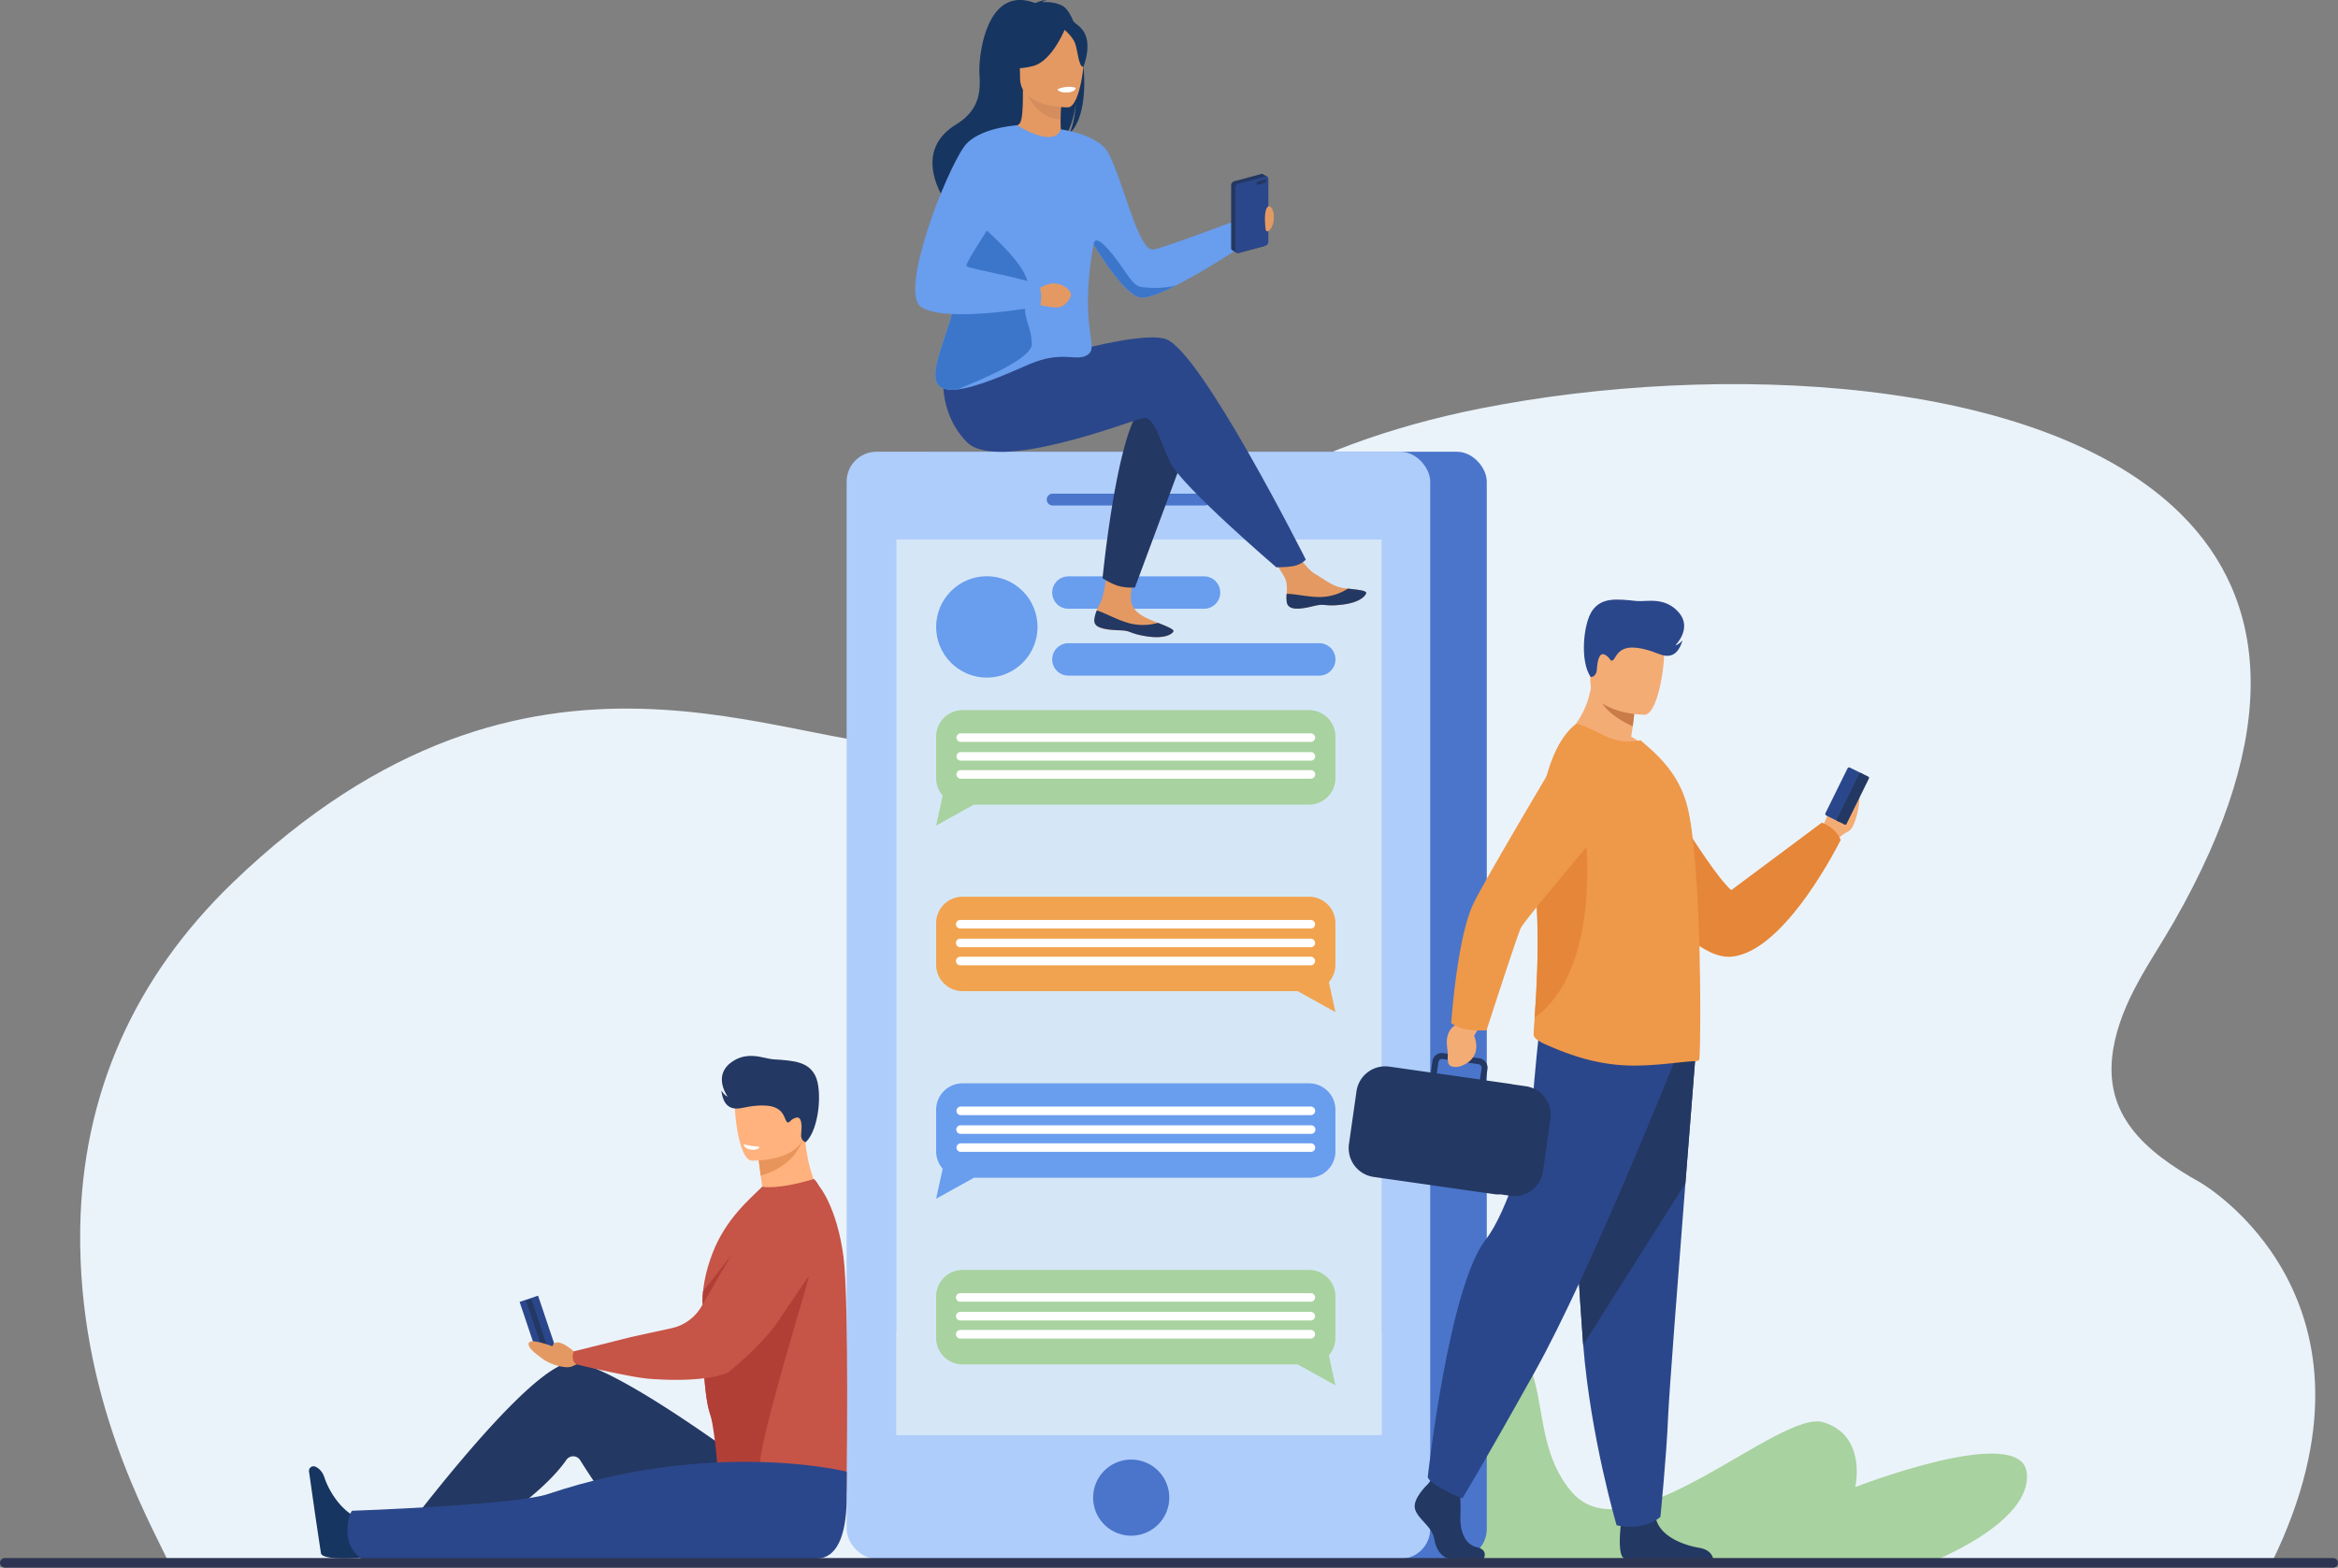 <svg xmlns="http://www.w3.org/2000/svg" viewBox="0 0 2307.68 1547.7"><rect x="0" y="0" width="2307.68" height="1547.7" fill="#808080" stroke="none"/><defs><style>.cls-1{fill:#ebf3fa;}.cls-2{fill:#a8d29f;}.cls-3{fill:#4a75cb;}.cls-4{fill:#afcdfb;}.cls-5{fill:#d5e7f7;}.cls-6{fill:#f4ac75;}.cls-7{fill:#e58638;}.cls-8{fill:#233862;}.cls-9{fill:#2b478b;}.cls-10{fill:#ee9849;}.cls-11{fill:#c97c47;}.cls-12{fill:#163560;}.cls-13{fill:#ffb27d;}.cls-14{fill:#c65447;}.cls-15{fill:#b23f36;}.cls-16{fill:#e8945b;}.cls-17{fill:#fff;}.cls-18{fill:#e49963;}.cls-19{fill:#2e3552;}.cls-20{fill:#f1a34f;}.cls-21{fill:#699dee;}.cls-22{fill:#d68d5d;}.cls-23{fill:#3b76ca;}</style></defs><title>contact-vector</title><g id="Layer_2" data-name="Layer 2"><g id="Layer_1-2" data-name="Layer 1"><path class="cls-1" d="M2172.1,1167.62h0c-56.37-31.48-96.82-67.84-86.31-131.69,7.89-47.89,37.7-87,59.8-125.61,108.51-189.67,91.22-318.89,7.54-402.34C2014.8,370,1695,357.16,1462.27,403.06c-188.1,37.1-293.65,116.47-367.76,188.46-49.44,48-84.87,92.77-121.49,119.46-20,14.56-40.32,23.77-63.47,25.18C780.37,744.1,525.82,586,229.8,871.29c-98.05,94.49-148.61,210-150.62,341.66-2.5,165.1,66.73,285.75,87.63,330l2075.4-.23C2370.09,1281.65,2172.1,1167.62,2172.1,1167.62Z"/><path class="cls-2" d="M1266.51,1542.79h638s101.33-38.67,96-88.67-169.34,14-169.34,14,12-50.66-31.33-64-191.33,134-248,69.34,1-165.34-123.84-166S1266.51,1542.79,1266.51,1542.79Z"/><rect class="cls-3" x="891.5" y="445.99" width="576" height="1092.93" rx="29.47" transform="translate(2358.99 1984.9) rotate(180)"/><rect class="cls-4" x="835.67" y="445.99" width="576" height="1092.93" rx="29.47" transform="translate(2247.33 1984.9) rotate(180)"/><path class="cls-3" d="M1039.25,487.36H1189a5.83,5.83,0,1,1,0,11.65H1039.25a5.83,5.83,0,1,1,0-11.65Z"/><path class="cls-3" d="M1215.57,487.36a5.83,5.83,0,1,1-5.82,5.82A5.84,5.84,0,0,1,1215.57,487.36Z"/><path class="cls-3" d="M1154.1,1478.53a37.57,37.57,0,1,0-37.57,37.57A37.57,37.57,0,0,0,1154.1,1478.53Z"/><rect class="cls-5" x="884.83" y="532.65" width="478.89" height="884" transform="translate(2248.54 1949.31) rotate(180)"/><rect class="cls-5" x="884.83" y="1314.1" width="478.89" height="102.62" transform="translate(2248.54 2730.83) rotate(180)"/><g id="man"><path class="cls-6" d="M1798.18,820.57s4.22-20.24,14.76-24.88,16.87-23.2,21.09-18.14-1.27,38.8-9.28,43-11.81,8.57-11.81,8.57Z"/><path class="cls-7" d="M1617.19,740s67.21,117.22,91.59,138.79l89.4-66.65s13,4,18.66,17c0,0-54.29,110.61-107.75,115.3s-128.47-132.58-128.47-132.58Z"/><path class="cls-8" d="M1409.21,1465.3s-15.54,14.4-12.51,24.63,17,17,19,29.56,9.47,19.33,16.3,19.33h32.52s5-8.8-7.11-11.45-16.7-17.35-15.94-31-1.14-31.83-1.14-31.83l-25.77-6.07Z"/><path class="cls-8" d="M1602.87,1538.29a9.09,9.09,0,0,0,2.3.63H1691c-.67-3-3.31-9.16-13.8-10.86-13.58-2.21-37.13-10.1-42.38-27.47-.16-.56-.31-1.13-.44-1.71-4.17-18.58-34.49,5.68-34.49,5.68s-.09.74-.22,2C1598.91,1513.38,1597.11,1535.41,1602.87,1538.29Z"/><path class="cls-9" d="M1673.54,1041.59s-4.6,57.45-10,126.51c-7.36,93.81-16.2,209-17.08,230.87-1.51,37.91-7.58,98.54-7.58,98.54s-14.4,14.4-43.21,8.33c0,0-25.67-86.55-33-178.13-.12-1.51-.23-3-.35-4.53-6.82-93.23-17.43-289.55-17.43-289.55Z"/><path class="cls-8" d="M1673.54,1041.59s-4.6,57.45-10,126.51l-100.87,159.61c-.12-1.51-.23-3-.35-4.53-6.82-93.23-17.43-289.55-17.43-289.55Z"/><path class="cls-9" d="M1652.52,1048.41s-83,208.06-137.58,305.84-71.63,125.07-71.63,125.07-31.26-12.51-34.1-21c0,0,20.87-188.77,57.41-234.79,20.65-26,44.91-104,46.05-131.32s7.39-81.29,7.39-81.29Z"/><path class="cls-6" d="M1610,727.25c3.69-21.79,3.8-34.71,3.8-34.71l-42.11-33.94c1.56,46.67-28.34,69.11-28.34,69.11s56.12,27.62,88.55,17.39A77.47,77.47,0,0,0,1610,727.25Z"/><path class="cls-6" d="M1623.35,705.64s-54.31-.19-53.67-34-5.93-56.62,28.77-57.92,41.19,11.72,43.72,23.06S1637.49,704.82,1623.35,705.64Z"/><path class="cls-10" d="M1677.12,1046.38a5.23,5.23,0,0,1-3.41,1.29c-12.18-.16-47.69,6.6-77.74,3.52-25.34-2.44-47.76-9.94-71.84-20.73-3.2-1.44-10.56-5.37-10.4-8.94.11-3.91.5-9.59,1-16.74,1.7-24.85,4.67-67.61,1.78-116.93-.52-9.18-.8-18.29-.83-27.26-.25-66.85,13-125.64,39.64-145.54,2.28-1.63,16.24,5.2,29.08,11.53a53.13,53.13,0,0,0,34.91,4.22l11.21,9.91c13.64,12.66,28.58,29.88,35.08,56,5.52,22.25,8.77,62.37,10.56,103.94.81,18.84,1.46,37.85,1.63,55.88v.65c.15,1.78.15,3.74.15,5.52C1678.59,1009,1677.93,1045.72,1677.12,1046.38Z"/><path class="cls-7" d="M1514.72,1004.78c1.7-24.85,4.67-67.61,1.78-116.93-.52-9.18-.8-18.29-.83-27.26,11.1-26.92,20.16-46.43,20.16-46.43h28S1584.3,954.2,1514.72,1004.78Z"/><path class="cls-8" d="M1331.46,1129.58l7.45-52.29a28.69,28.69,0,0,1,32.36-24.29l41,5.84,1.59-11.15a9.46,9.46,0,0,1,10.68-8l35.62,5.08a9.46,9.46,0,0,1,8,10.68l-1.59,11.15,23.75,3.39a27.66,27.66,0,0,1,2.77.53l13,1.86a28.59,28.59,0,0,1,24.2,32.25L1523,1156.3a28.59,28.59,0,0,1-32.24,24.2l-9.74-1.39a28,28,0,0,1-6.19-.2l-119.06-17A28.71,28.71,0,0,1,1331.46,1129.58Zm127.87-79-35.63-5.08a3.69,3.69,0,0,0-1,0,3.52,3.52,0,0,0-2.93,3l-1.59,11.15,42.6,6.07,1.59-11.15A3.53,3.53,0,0,0,1459.33,1050.61Z"/><path class="cls-6" d="M1460.31,1013.49l-5.31,9.15s10.4,22-14.27,30.25c0,0-10.62,2.68-11.53-4.68s.66-4.46-.88-14.85,2.52-19.65,10.18-22.12l6-5.79Z"/><path class="cls-10" d="M1446.23,1016a92,92,0,0,0,21,1.17s29.9-92.36,33.75-100.8,88.8-108.29,88.8-108.29l-35.39-88.58S1462.49,873,1453.16,894.56c-15.42,35.63-20.77,115.54-20.77,115.54A38.48,38.48,0,0,0,1446.23,1016Z"/><path class="cls-9" d="M1570.18,668.45s5.57,0,6-7.6,2.06-17.37,7.82-14.52,5.24,7.76,8.21,5.34,5-14.36,23.25-12.12,24.48,9.76,33.5,7.49,11.63-14.9,11.63-14.9-3.16,4.14-7,5c0,0,17.26-16.79,3.27-32.68s-32-10.1-41.48-11.13c-20.89-2.26-34.46-3.29-43.53,9.16S1559.13,653.11,1570.18,668.45Z"/><path class="cls-9" d="M1801.76,802.79l21.8-44.21a1.74,1.74,0,0,1,2.32-.79l12.13,6a1.74,1.74,0,0,1,.79,2.32L1817,810.3a1.74,1.74,0,0,1-2.33.79l-12.13-6A1.74,1.74,0,0,1,1801.76,802.79Z"/><path class="cls-8" d="M1813.06,808.82l22.16-45a1.33,1.33,0,0,1,1.77-.6l7.11,3.51a1.33,1.33,0,0,1,.6,1.77l-22.16,45a1.33,1.33,0,0,1-1.77.6l-7.11-3.5A1.31,1.31,0,0,1,1813.06,808.82Z"/></g><path class="cls-11" d="M1613,704.86s-.49,5.85-1.43,12.19c0,0-22.33-9.54-30.19-22.92C1581.33,694.13,1591.15,702.21,1613,704.86Z"/><rect class="cls-9" x="527.42" y="1279.86" width="19.19" height="53.78" transform="matrix(-0.95, 0.32, -0.32, -0.95, 1458.9, 2377.32)"/><rect class="cls-8" x="527.78" y="1282.04" width="5.39" height="53.78" transform="translate(1446.78 2383.68) rotate(161.61)"/><path class="cls-12" d="M358.4,1537.71s-39.86,3.41-41.56-4.14c-.22-1-5.83-38.74-5.83-38.74l-6-42.07a4.53,4.53,0,0,1,6.26-4.83c3.3,1.5,7,4.61,9.07,11,4.54,13.72,17.94,35.82,37.82,41.58C379.07,1506.57,358.4,1537.71,358.4,1537.71Z"/><path class="cls-8" d="M763.37,1464.28S609,1346.34,565.1,1345.06s-186.34,193.66-186.34,193.66H432.1s94-50,127-97.55a8.1,8.1,0,0,1,13.53.37c17.08,27.31,61.77,94.29,90.66,97.18C694.35,1541.81,763.37,1464.28,763.37,1464.28Z"/><path class="cls-13" d="M748.59,1143.36s1,7.73,2.23,17.27c1.67,12.39,3.9,27.78,5.36,32.58L802.62,1205l3.41-33.77s-11.63-23.32-11.56-56.33Z"/><path class="cls-14" d="M835.54,1472.55l-138.46,18.74s-.38-2.7-1-7.24c-.19-1.41,17.21.38,17.17-1.16-.31-13.48-7.07-15-4.79-32.82,1.5-11.8-3.75-43.4-7.36-53.49-4.15-11.63-6.06-33.72-6.91-54.71-1.06-26.29-.45-50.86-.46-51-1.35-16.74,2.63-35.34,9.3-53,13.16-34.86,37.71-54.6,49.24-66.31,0,0,14.09,3.48,50.7-7.5,1.09-.33,4.23,4.28,5.63,7,0,0,17.37,20.34,23.88,69.24C838.31,1284,835.54,1472.55,835.54,1472.55Z"/><path class="cls-15" d="M798.27,1260c-.27,6.14-54.57,179-47.92,191.75,32.21,61.69-37.19,36.29-41.59,20.38,1.5-11.79-4-65.43-7.66-75.52-4.15-11.63-6.06-33.72-6.91-54.71a75.09,75.09,0,0,1,8.84-23.21C723.21,1315.5,800.29,1212.38,798.27,1260Z"/><path class="cls-9" d="M835.78,1452.86s-.08,10.82-.15,26.89c-.1,25.65-5.07,59-30.17,59H356.31s-12.41-8.38-13.28-24.34c-.92-16.92,4.43-22.92,4.43-22.92s160.79-5.59,193.43-16.53C704.52,1420.1,835.78,1452.86,835.78,1452.86Z"/><path class="cls-16" d="M748.59,1143.36s1,7.73,2.23,17.27c42.91-12.52,43.65-45.75,43.65-45.75Z"/><path class="cls-13" d="M741.84,1145.84s52.15,1.54,52.62-30.95,7.5-54.18-25.78-56.54-39.93,9.94-42.72,20.75S728.28,1144.6,741.84,1145.84Z"/><path class="cls-8" d="M795.39,1127.61s-5.51-.92-4.62-8.51.87-17.51-5.3-15.66-6.48,6.79-9,3.91-2.58-15-21-15.89-25.82,5.54-34.36,1.79-9-16.68-9-16.68,2.43,4.61,6.1,6.08c0,0-14.25-19.48,2.24-32.84s33.31-4.62,42.86-4c21,1.27,34.62,2.53,41.49,16.35S808.88,1114.31,795.39,1127.61Z"/><path class="cls-17" d="M734,1129.67s-.34,4,7.83,5.41c0,0,7.22.54,7.84-3.07A71.5,71.5,0,0,1,734,1129.67Z"/><path class="cls-18" d="M574.87,1334.43l-8.49-.28s-17.32-16.05-21.23-5c0,0-22.4-8.92-23.37-2.76-.63,4.06,5,8.69,14.39,15.54,7.11,5.19,22.32,9.72,28.28,7.09l6.61-3Z"/><path class="cls-14" d="M785.72,1171.8s-33.13,14-50.34,43.89c-11.46,19.93-31.21,53.82-43.11,74.22a45,45,0,0,1-29.2,21.28L622.86,1320l-56.48,14.12a11.77,11.77,0,0,0-1,6.31c.46,5.55,4.1,6.67,4.1,6.67s52.73,12.69,71.5,14.1c46.24,3.48,68.16-2.58,75-5.08a14.38,14.38,0,0,0,4.12-2.38c7.09-5.76,34.26-28.53,48.56-50.27,13.92-21.16,52.3-76.15,52.3-76.15Z"/><path class="cls-15" d="M693.47,1287.86l28-48.15-27.56,35.11A95.22,95.22,0,0,0,693.47,1287.86Z"/><path class="cls-18" d="M1249.13,210.85s-11.8-8.07-12.14.87,5.38,22.86,8.64,15.71S1250.39,217.6,1249.13,210.85Z"/><path class="cls-19" d="M2302.9,1547.7H4.78A4.79,4.79,0,0,1,0,1542.93H0a4.79,4.79,0,0,1,4.78-4.78H2302.9a4.79,4.79,0,0,1,4.78,4.78h0A4.79,4.79,0,0,1,2302.9,1547.7Z"/><path class="cls-2" d="M1292.12,701.06H950a26.09,26.09,0,0,0-26,26v41.21a25.91,25.91,0,0,0,6.47,17.11L924,815l37.32-20.67h330.79a26.09,26.09,0,0,0,26-26V727.07A26.09,26.09,0,0,0,1292.12,701.06Z"/><path class="cls-17" d="M948.08,732.45h346a4.23,4.23,0,0,0,0-8.45h-346a4.23,4.23,0,0,0,0,8.45Z"/><path class="cls-17" d="M1294.11,742.49h-346a4.23,4.23,0,0,0,0,8.45h346a4.23,4.23,0,0,0,0-8.45Z"/><path class="cls-17" d="M1294.11,760.29h-346a4.23,4.23,0,0,0,0,8.45h346a4.23,4.23,0,0,0,0-8.45Z"/><path class="cls-20" d="M950,885.28h342.09a26.09,26.09,0,0,1,26,26v41.2a25.87,25.87,0,0,1-6.47,17.11l6.47,29.58-37.31-20.68H950a26.09,26.09,0,0,1-26-26V911.3A26.1,26.1,0,0,1,950,885.28Z"/><path class="cls-17" d="M1294.07,916.67H948a4.23,4.23,0,1,1,0-8.45h346a4.23,4.23,0,0,1,0,8.45Z"/><path class="cls-17" d="M948,926.71h346a4.23,4.23,0,0,1,0,8.45H948a4.23,4.23,0,1,1,0-8.45Z"/><path class="cls-17" d="M948,944.51h346a4.23,4.23,0,0,1,0,8.45H948a4.23,4.23,0,1,1,0-8.45Z"/><path class="cls-21" d="M1292.12,1069.5H950a26.1,26.1,0,0,0-26,26v41.2a25.87,25.87,0,0,0,6.47,17.11L924,1183.41l37.32-20.68h330.79a26.09,26.09,0,0,0,26-26v-41.2A26.1,26.1,0,0,0,1292.12,1069.5Z"/><path class="cls-17" d="M948.08,1100.89h346a4.23,4.23,0,0,0,0-8.45h-346a4.23,4.23,0,0,0,0,8.45Z"/><path class="cls-17" d="M1294.11,1110.93h-346a4.23,4.23,0,0,0,0,8.46h346a4.23,4.23,0,0,0,0-8.46Z"/><path class="cls-17" d="M1294.11,1128.73h-346a4.23,4.23,0,0,0,0,8.45h346a4.23,4.23,0,0,0,0-8.45Z"/><path class="cls-2" d="M950,1253.72h342.09a26.09,26.09,0,0,1,26,26v41.2a25.87,25.87,0,0,1-6.47,17.11l6.47,29.58L1280.82,1347H950a26.1,26.1,0,0,1-26-26v-41.2A26.1,26.1,0,0,1,950,1253.72Z"/><path class="cls-17" d="M1294.07,1285.11H948a4.23,4.23,0,1,1,0-8.45h346a4.23,4.23,0,0,1,0,8.45Z"/><path class="cls-17" d="M948,1295.16h346a4.23,4.23,0,0,1,0,8.45H948a4.23,4.23,0,1,1,0-8.45Z"/><path class="cls-17" d="M948,1313h346a4.23,4.23,0,0,1,0,8.45H948a4.23,4.23,0,1,1,0-8.45Z"/><circle class="cls-21" cx="974.05" cy="618.92" r="50.04" transform="translate(-152.35 870.03) rotate(-45)"/><path class="cls-21" d="M1302.14,667H1054.55a16,16,0,0,1-16-16h0a16,16,0,0,1,16-16h247.59a16,16,0,0,1,16,16h0A16,16,0,0,1,1302.14,667Z"/><path class="cls-21" d="M1188.42,601H1054.55a16,16,0,0,1-16-16h0a16,16,0,0,1,16-16h133.87a16,16,0,0,1,16,16h0A16,16,0,0,1,1188.42,601Z"/><path class="cls-18" d="M1080.13,612a6.73,6.73,0,0,0,3.39,6.46l0,0c4.29,2.77,12.1,3.57,20.64,3.8,1.1,0,2.08.08,3,.14l.68,0,.52,0c8.42.8,7.35,3.26,23.28,5.77,18.15,2.85,25.28-2.26,26.53-4.73,1.06-2.1-6.6-5.1-15.16-8.52l-1.25-.5-3.42-1.38c-10.18-4.2-20.16-9-22-19.78-1.92-11.38,8.45-42,8.45-42l-28.72-5.17s-5.1,32.46-7.64,42.5c-1.36,5.37-4.13,9.51-5.9,14.06q-.19.48-.36,1A31.55,31.55,0,0,0,1080.13,612Z"/><path class="cls-8" d="M1080.13,612a6.73,6.73,0,0,0,3.39,6.46l0,0c4.59,2.53,12.28,3.4,20.63,3.75,1.1,0,2.08.11,3,.19l.68,0,.52,0c8.42.8,7.35,3.26,23.28,5.77,18.15,2.85,25.28-2.26,26.53-4.73,1.06-2.1-6.6-5.1-15.16-8.52a54.17,54.17,0,0,1-28.19.41c-12-3.16-23.7-10.08-32.26-12.72q-.19.48-.36,1A31.55,31.55,0,0,0,1080.13,612Z"/><path class="cls-18" d="M1270.2,594.84c1.62,8.06,13.1,6.72,25.93,3.58s9.79.59,28-1.43,23.8-8.83,24.35-11.55c.5-2.41-8.52-3.26-18.2-4.37l-3.66-.44c-10.93-1.37-18.94-8.42-28.86-14.21-9.4-5.49-23.44-27.84-23.44-27.84l-25,2s13.14,20,18.22,28.65c3,5.1,2.83,11.85,2.46,17.06A32.38,32.38,0,0,0,1270.2,594.84Z"/><path class="cls-8" d="M1296.13,598.42c12.84-3.14,9.79.59,28-1.43s23.8-8.83,24.35-11.55c.5-2.41-8.52-3.26-18.2-4.37l-.09.18a51.43,51.43,0,0,1-26.16,8.13c-12.39.31-25.51-3.24-34.07-3.11a32.38,32.38,0,0,0,.19,8.57C1271.82,602.9,1283.3,601.56,1296.13,598.42Z"/><path class="cls-18" d="M1214.47,227s6-14.62,12.53-15.21,27.46-3.88,29-.9,0,13.73-4.48,17.61-32.22,10.14-32.22,10.14Z"/><path class="cls-8" d="M1174.22,434.69l-54,145.27a49.52,49.52,0,0,1-16.25-1.49c-7.31-2.11-15.7-7.64-15.7-7.64s13.4-139.49,37.94-168.51S1174.22,434.69,1174.22,434.69Z"/><path class="cls-9" d="M960.71,375.92s155.11-52.45,189.7-41.29,138.46,217.8,138.46,217.8-2.34,3.12-8.74,5.52c-6,2.23-20.36,2.09-20.36,2.09S1166,479.69,1154.88,456.26s-15.63-45.75-26.78-43.52-144,54.68-174.09,23.43-22.24-71.84-22.24-71.84Z"/><path class="cls-12" d="M1055.5,131.93c2.47-5.12,5.24-14.2,6.6-30.39-.21,1.6-3,22-10.85,33.59C1019,156.3,957.16,227,958.38,240.42c0,0-21.78-36.94-22.15-37.16,0,0-40.18-51.08,7.44-80.35,24.2-14.87,24.08-34,23.06-50.54s6.61-88,55.08-69.28c0,0,7.78-3.45,11.26-2.94a9.58,9.58,0,0,0-4.29,2c5.62-.33,13.66.09,20.36,3.9C1066.91,16.18,1082.81,106.79,1055.5,131.93Z"/><path class="cls-18" d="M1049.34,136.18c.16.07-15.58,8.24-27.41,5-11.14-3-18.41-17.48-18.26-17.51,4.71-.94,6.07-7.42,6-35.26l2.14.42,35.84,7.1s-.82,11.28-.84,21.9C1046.75,126.77,1047.3,135.23,1049.34,136.18Z"/><path class="cls-22" d="M1047.62,95.94s-.82,11.28-.84,21.9c-20.06-.56-30.66-18.86-35-29Z"/><path class="cls-12" d="M1008.07,84.94s-10.51-16.61-13-30.81c-1.8-10.14,3.36-47.72,41.13-42.31a51.43,51.43,0,0,1,21.28,8.05c8.19,5.54,20,17.49,6.8,50.28l-3.44,11.08Z"/><path class="cls-18" d="M1054.32,106s-47.46.78-47.49-28.78-6.18-49.36,24.12-51.11,36.19,9.52,38.6,19.38S1066.66,105,1054.32,106Z"/><path class="cls-12" d="M1052.56,25.38s-13,34.68-32.93,39.81S991,65,991,65s1.92-12.15,5.1-33.35C996.14,31.62,1042.76,8.88,1052.56,25.38Z"/><path class="cls-12" d="M1049.34,28.2s9.7,7.74,12.07,15.27,3.43,23,7.94,22.49c0,0,9.79-23.57-1.21-36.9C1056.48,14.92,1049.34,28.2,1049.34,28.2Z"/><path class="cls-21" d="M943.67,263.84c-4.68-19.62,11.24-57.71,27.86-89.24,15.08-28.57,30.73-51.75,32.14-50.92,39.77,23.61,43.37,4,43.37,4s36.12,4.8,46.35,22.41c14.15,24.35,29.56,97.42,44.7,96.34,7-.5,76.88-26.78,76.88-26.78s11.65,10.91,9.42,24.31c0,0-34.53,23.12-63.73,37.87-15.44,7.8-29.4,13.27-36,11.72-13.3-3.13-34.08-34-45.31-52.12,0,0-.05-.08-.07-.13-14.33,81.12,5.15,99.59-4.71,108.14-10.42,9-25.3-4.3-58,9.89-21.47,9.31-51.27,22.78-71.33,25.12-10.52,1.24-18.36-.59-20.92-7.7C916.89,356.09,952.6,301.26,943.67,263.84Z"/><path class="cls-17" d="M1043.77,88.08s.88,3.76,10.22,3.18c0,0,7.85-.49,7.61-4.62C1061.6,86.64,1054,83.71,1043.77,88.08Z"/><path class="cls-23" d="M924.33,376.73c2.56,7.11,10.4,8.94,20.92,7.7,13.89-6,73.86-29.28,73.19-45-1-23.31-11.53-24.05-4.09-52.82,6-23.1-49.44-66-58.28-75.39-16.62,31.53-17.08,33-12.4,52.64C952.6,301.26,916.89,356.09,924.33,376.73Z"/><path class="cls-23" d="M1079.39,241.41c11.23,18.15,32,49,45.31,52.12,6.56,1.55,20.52-3.92,36-11.72-11.27,2.91-22.22,2.83-32.86,1.8-11.53-1.11-14.88-15.25-33.11-36.45C1082.87,233.41,1080,236.87,1079.39,241.41Z"/><path class="cls-18" d="M1023.83,286s10.05-7.81,19.53-5.95,14.14,8.37,13.76,11.34-5.39,11.35-12.64,12.09-27.9-4.46-27.9-4.46Z"/><path class="cls-21" d="M1003.67,123.68s-38.68,2.38-52.06,21.06C932.76,171,887.52,288,909,302.89c24.13,16.83,117.67-.49,117.67-.49s2.85-13.33-1.11-19.78-68.45-16.86-71.43-19.84,37.2-58,37.2-67S1003.67,123.68,1003.67,123.68Z"/><path class="cls-8" d="M1218.32,178.88l26.52-7.1a2.39,2.39,0,0,1,2.27.45h0l3.71,2.24-3,68.47-25.47,6.83-1.87-.15-4.3-2.63v0a2.25,2.25,0,0,1-1-2V182.75A4.28,4.28,0,0,1,1218.32,178.88Z"/><path class="cls-9" d="M1222.42,249.76l26.51-7.11a4.28,4.28,0,0,0,3-3.87V176.52a2.27,2.27,0,0,0-3-2.23l-26.51,7.1a4.28,4.28,0,0,0-3.05,3.87v62.26A2.27,2.27,0,0,0,1222.42,249.76Z"/><path class="cls-8" d="M1242,182.43l6.18-1.85a2.37,2.37,0,0,0,1.63-2.2h0a1.26,1.26,0,0,0-1.73-1.19l-6.17,1.85a2.36,2.36,0,0,0-1.63,2.19h0A1.26,1.26,0,0,0,1242,182.43Z"/><path class="cls-18" d="M1249.24,226.74a1.82,1.82,0,0,0,2.92,1.24c2.26-1.81,5.18-5.74,5.18-14C1257.34,200.82,1245.63,195.79,1249.24,226.74Z"/></g></g></svg>